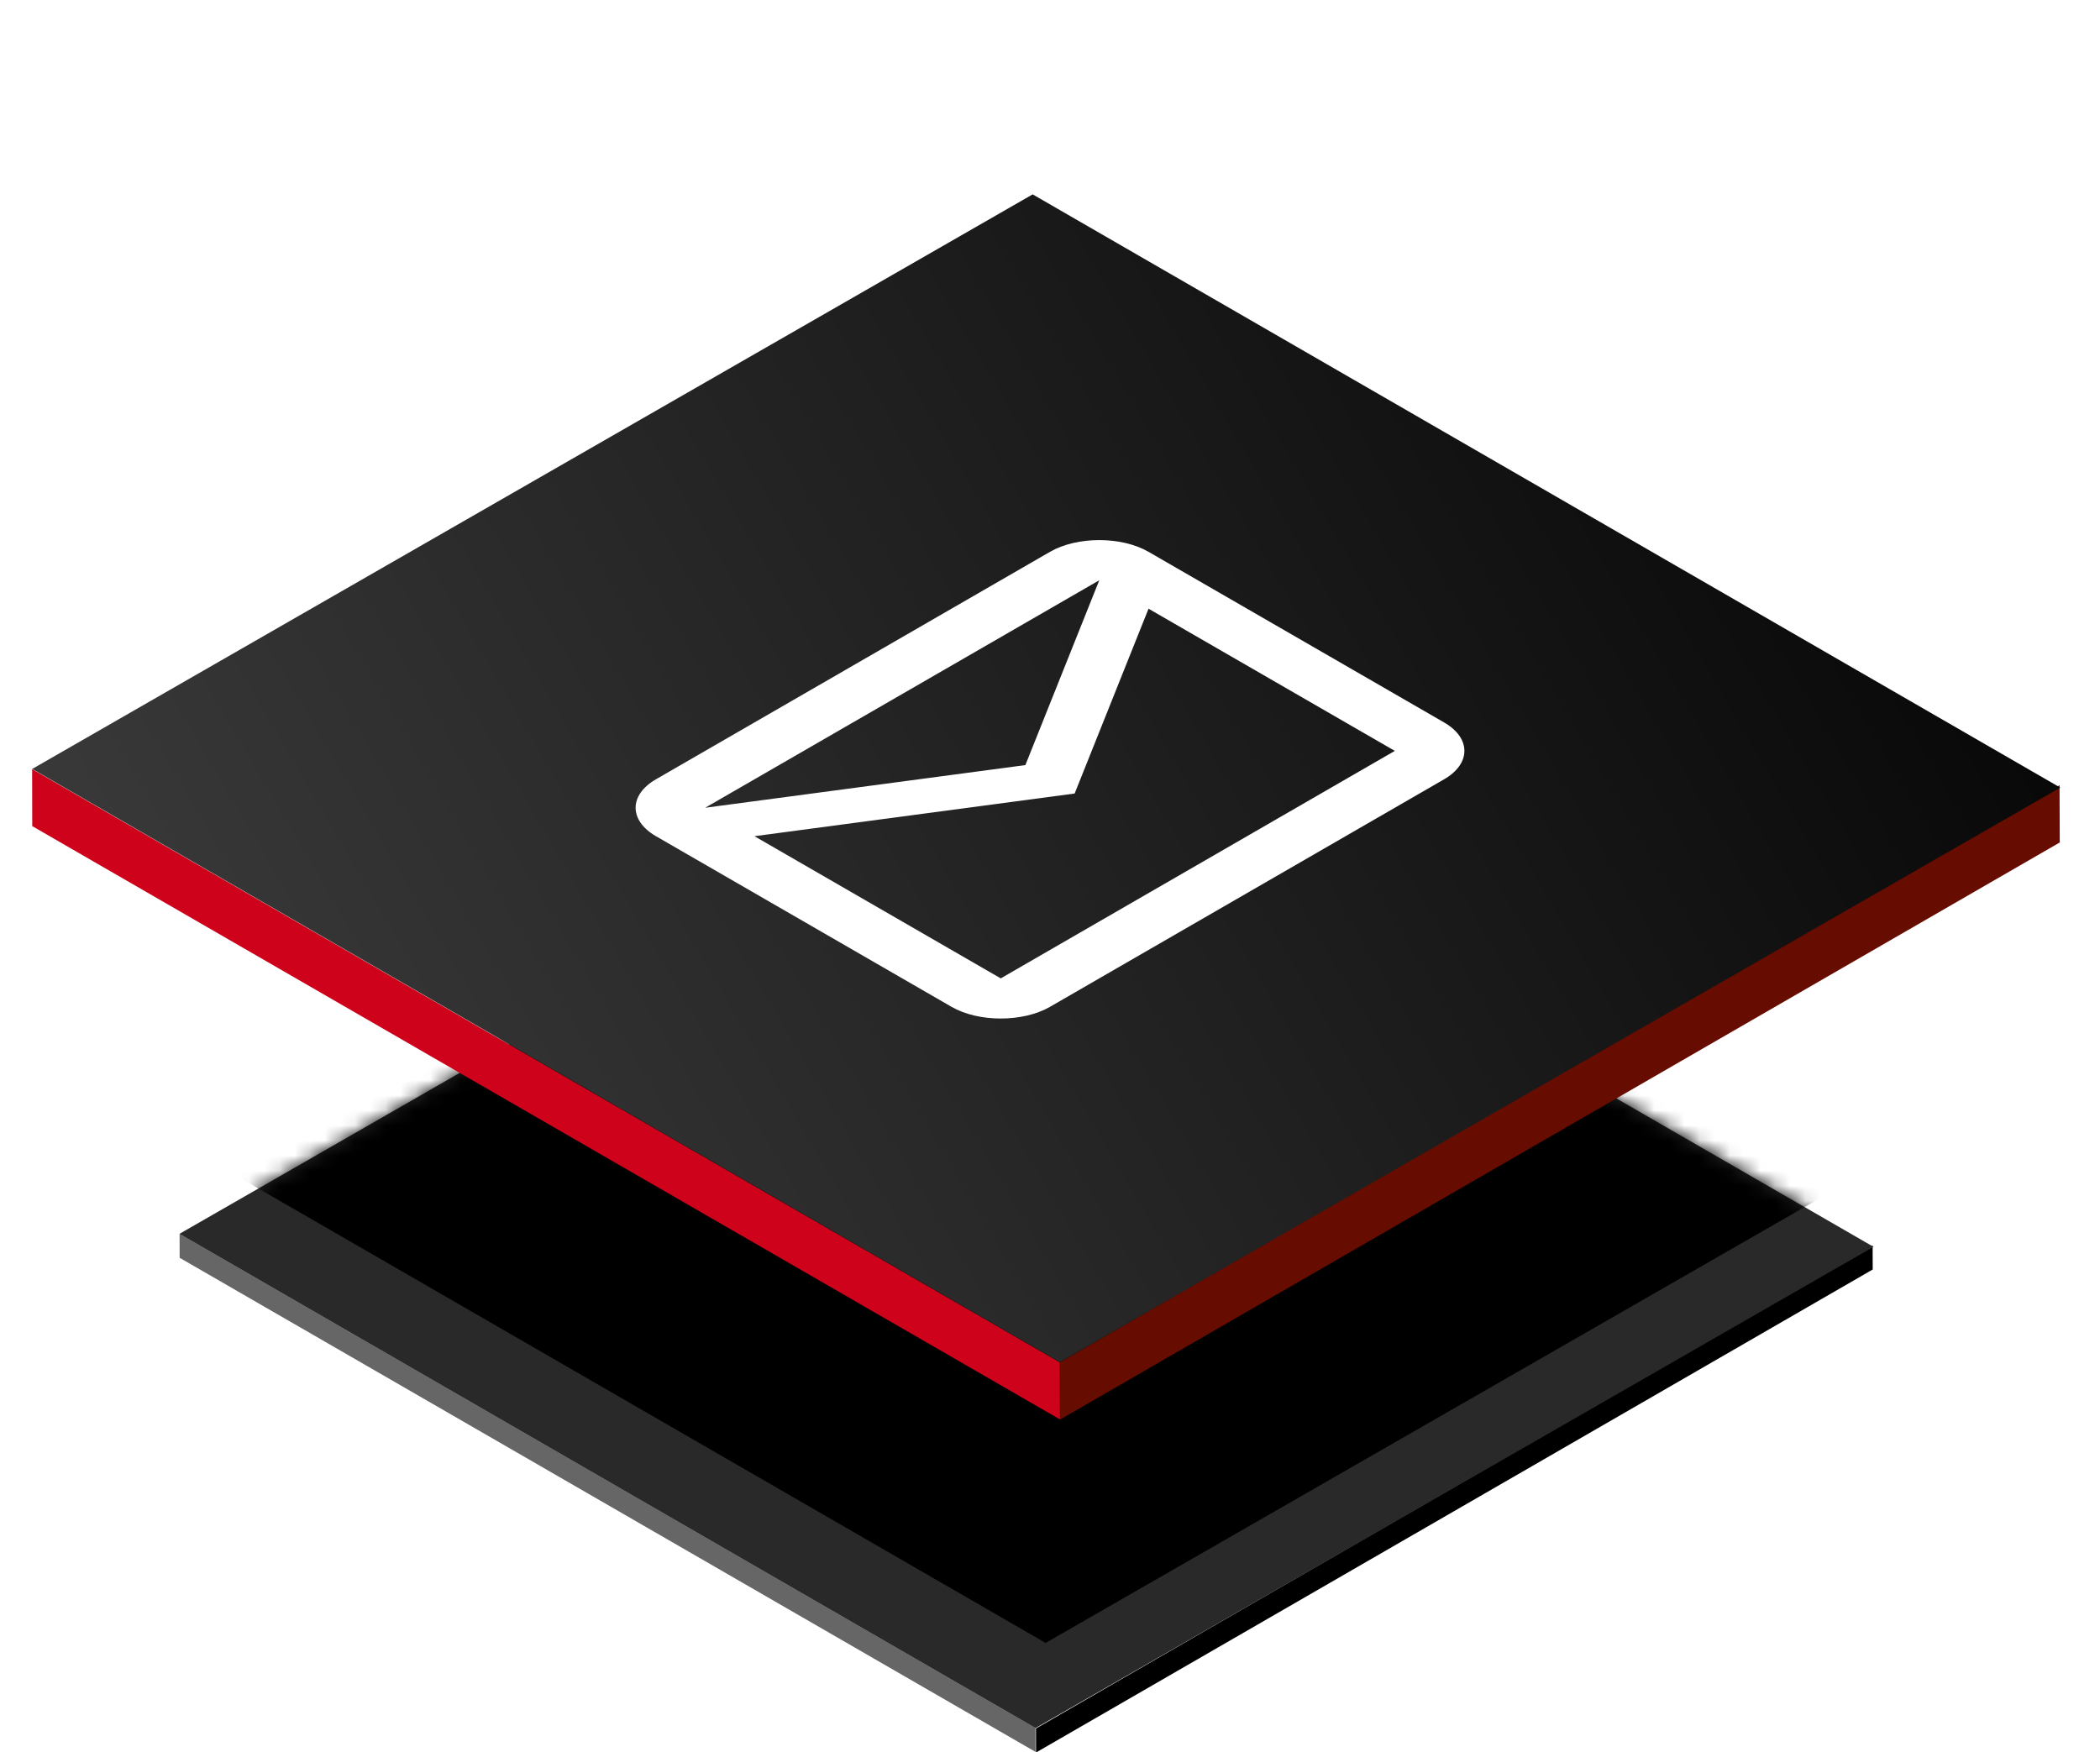 <svg fill="none" height="116" viewBox="0 0 139 116" width="139" xmlns="http://www.w3.org/2000/svg" xmlns:xlink="http://www.w3.org/1999/xlink"><filter id="a" color-interpolation-filters="sRGB" filterUnits="userSpaceOnUse" height="80.21" width="120.133" x="7.881" y="39.805"><feFlood flood-opacity="0" result="BackgroundImageFix"/><feColorMatrix in="SourceAlpha" result="hardAlpha" type="matrix" values="0 0 0 0 0 0 0 0 0 0 0 0 0 0 0 0 0 0 127 0"/><feOffset dy="10"/><feGaussianBlur stdDeviation="2"/><feComposite in2="hardAlpha" operator="out"/><feColorMatrix type="matrix" values="0 0 0 0 0 0 0 0 0 0 0 0 0 0 0 0 0 0 0.16 0"/><feBlend in2="BackgroundImageFix" mode="normal" result="effect1_dropShadow_408_27421"/><feBlend in="SourceGraphic" in2="effect1_dropShadow_408_27421" mode="normal" result="shape"/></filter><filter id="b" color-interpolation-filters="sRGB" filterUnits="userSpaceOnUse" height="72.053" width="119.191" x="8.169" y="30.707"><feFlood flood-opacity="0" result="BackgroundImageFix"/><feBlend in="SourceGraphic" in2="BackgroundImageFix" mode="normal" result="shape"/><feGaussianBlur result="effect1_foregroundBlur_408_27421" stdDeviation="2"/></filter><linearGradient id="c" gradientUnits="userSpaceOnUse" x1="-9.088" x2="64.266" y1="92.823" y2="-55.396"><stop offset="0"/><stop offset="1" stop-color="#4d4d4d"/></linearGradient><clipPath id="d"><path d="m0 0h45.179v45.179h-45.179z" transform="matrix(.866 -.5 .866 .5 30.375 51.59)"/></clipPath><mask id="e" height="66" maskUnits="userSpaceOnUse" width="114" x="11" y="39"><path d="m0 0h65.436v63.971h-65.436z" fill="#292929" transform="matrix(-.866 -.5 .867 -.498 68.551 104.398)"/></mask><g filter="url(#a)"><path d="m0 0h65.418v1.586h-65.418z" fill="#666" transform="matrix(-.866 -.5 .002 1 68.539 104.388)"/><path d="m0 0h63.95v1.59h-63.95z" fill="#000" transform="matrix(-.866 .5 -.004 -1 123.956 74.04)"/><path d="m0 0h65.436v63.971h-65.436z" fill="#292929" transform="matrix(-.866 -.5 .867 -.498 68.546 104.398)"/><g mask="url(#e)"><g filter="url(#b)"><path d="m0 0h65.87v62.452h-65.87z" fill="#000" transform="matrix(-.866 -.5 .867 -.498 69.21 98.761)"/></g></g></g><path d="m0 0h78.554v3.774h-78.554z" fill="#ce021b" transform="matrix(-.866 -.5 .002 1 70.154 90.192)"/><path d="m0 0h76.407v3.791h-76.407z" fill="#660c00" transform="matrix(-.866 .5 -.004 -1 136.337 55.77)"/><path d="m0 0h78.543v76.378h-78.543z" fill="url(#c)" transform="matrix(-.866 -.5 .867 -.498 70.15 90.175)"/><g clip-path="url(#d)"><path d="m76.022 36.53c-1.793-1.035-4.728-1.035-6.521 0l-26.084 15.06c-1.793 1.035-1.793 2.73 0 3.765l19.563 11.295c1.793 1.035 4.728 1.035 6.521 0l26.084-15.06c1.793-1.035 1.793-2.73 0-3.765zm-3.261 1.883-4.891 12.236-21.194 2.824zm19.563 11.295-26.084 15.06-16.303-9.412 21.194-2.824 4.891-12.236z" fill="#fff"/></g></svg>